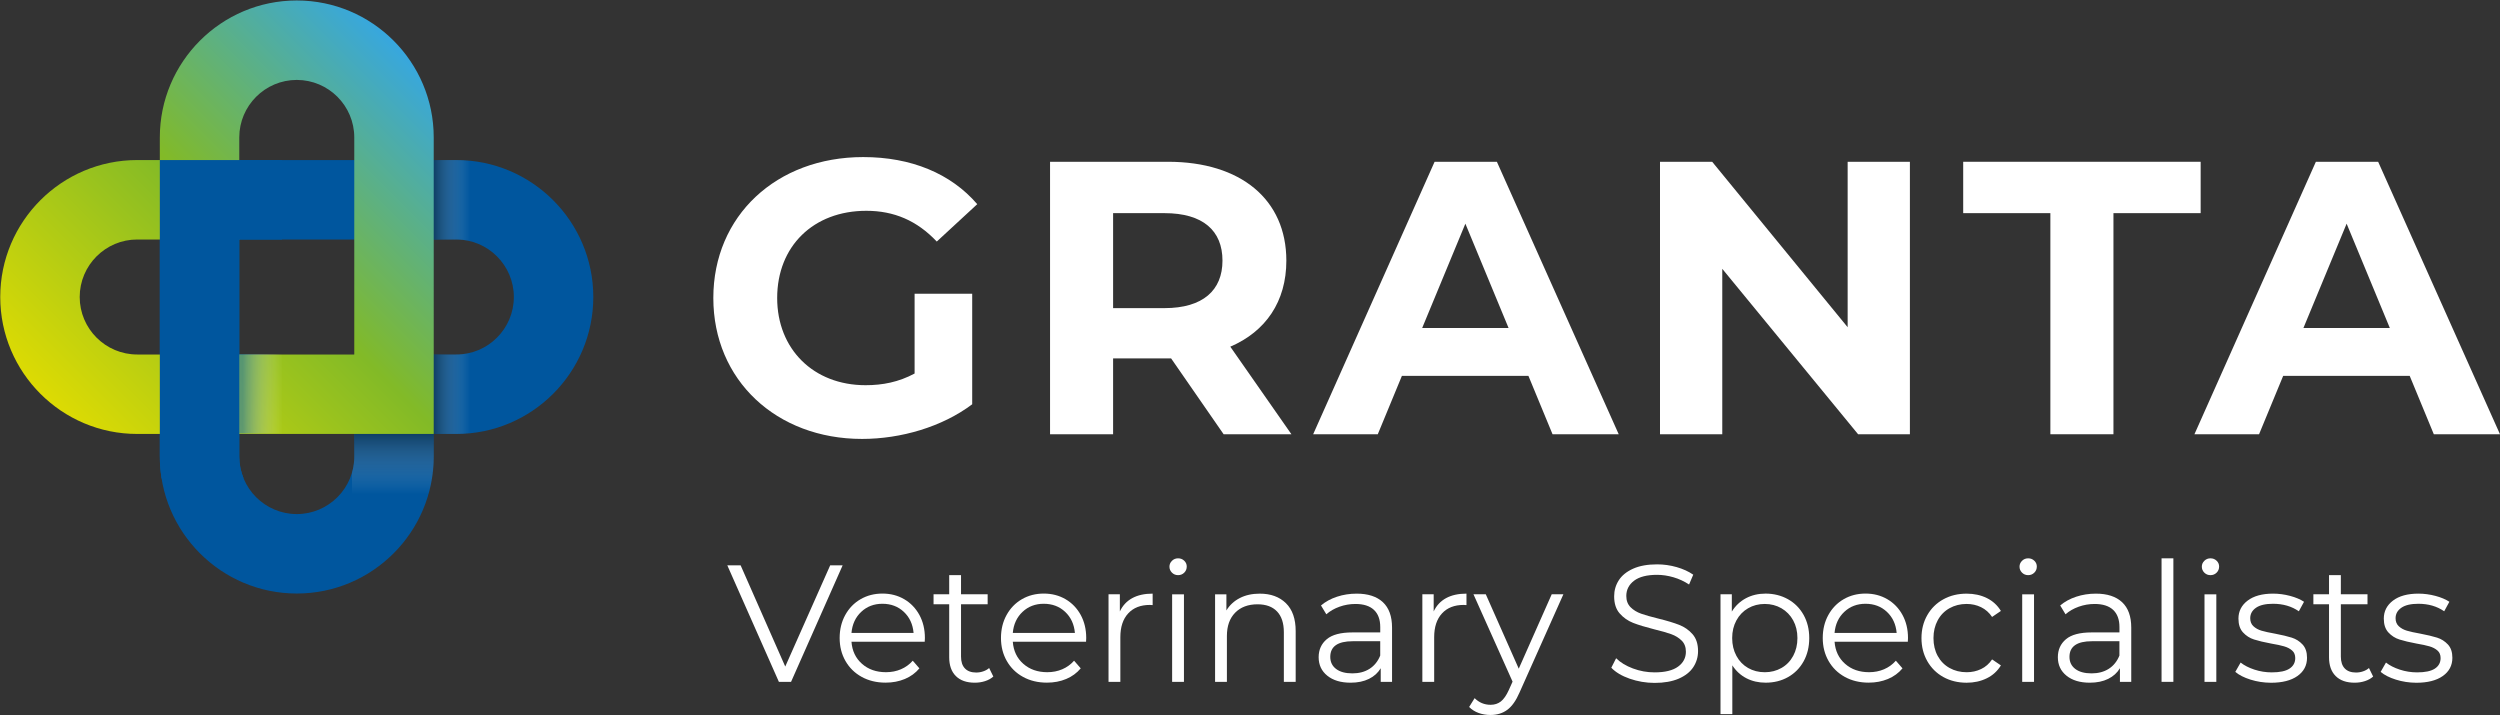 <?xml version="1.0" encoding="utf-8"?>
<svg version="1.1" id="Layer_1" xmlns="http://www.w3.org/2000/svg" xmlns:xlink="http://www.w3.org/1999/xlink" x="0px" y="0px"
	 viewBox="0 0 1000 286" style="enable-background:new 0 0 1000 286;" xml:space="preserve">
<rect x="0" y="0" width="1000" height="286" fill="#333333" stroke="none"/>
<style type="text/css">
	.st0{fill:#FFFFFF;}
	.st1{fill:#00569E;}
	.st2{opacity:0.46;fill:url(#SVGID_1_);}
	.st3{opacity:0.46;fill:url(#SVGID_00000170993898995069129290000005016113321246461573_);}
	.st4{opacity:0.46;fill:url(#SVGID_00000174595849323317434680000004781761917802562958_);}
	.st5{fill:url(#SVGID_00000173844807809118503610000010218870762690949795_);}
	.st6{opacity:0.56;fill:url(#SVGID_00000055692154694150156770000005201635965477290938_);}
</style>
<g>
	<g>
		<path class="st0" d="M337.06,226.13l-20.64,46.62h-4.86l-20.64-46.62h5.33l17.85,40.49l17.98-40.49H337.06z"/>
		<path class="st0" d="M369.89,256.7h-29.3c0.27,3.64,1.66,6.58,4.2,8.82c2.53,2.24,5.73,3.36,9.59,3.36c2.17,0,4.17-0.39,5.99-1.17
			c1.82-0.78,3.4-1.92,4.73-3.43l2.66,3.06c-1.55,1.86-3.5,3.29-5.83,4.26s-4.89,1.46-7.69,1.46c-3.6,0-6.78-0.77-9.56-2.3
			c-2.78-1.53-4.94-3.65-6.49-6.36c-1.55-2.71-2.33-5.77-2.33-9.19s0.74-6.48,2.23-9.19c1.49-2.71,3.53-4.82,6.13-6.33
			c2.6-1.51,5.52-2.26,8.76-2.26c3.24,0,6.15,0.76,8.72,2.26c2.57,1.51,4.59,3.61,6.06,6.29c1.46,2.69,2.2,5.76,2.2,9.22
			L369.89,256.7z M344.49,244.74c-2.29,2.15-3.59,4.96-3.9,8.42h24.84c-0.31-3.46-1.61-6.27-3.9-8.42
			c-2.29-2.15-5.14-3.23-8.56-3.23C349.6,241.51,346.77,242.59,344.49,244.74z"/>
		<path class="st0" d="M397.33,270.62c-0.89,0.8-1.99,1.41-3.3,1.83c-1.31,0.42-2.68,0.63-4.1,0.63c-3.29,0-5.82-0.89-7.59-2.66
			c-1.78-1.77-2.66-4.28-2.66-7.53v-21.18h-6.26v-4h6.26v-7.66h4.73v7.66h10.65v4h-10.65v20.91c0,2.09,0.52,3.67,1.57,4.76
			c1.04,1.09,2.54,1.63,4.49,1.63c0.98,0,1.92-0.15,2.83-0.47c0.91-0.31,1.7-0.75,2.36-1.33L397.33,270.62z"/>
		<path class="st0" d="M434.42,256.7h-29.3c0.27,3.64,1.66,6.58,4.2,8.82s5.73,3.36,9.59,3.36c2.17,0,4.17-0.39,5.99-1.17
			c1.82-0.78,3.4-1.92,4.73-3.43l2.66,3.06c-1.55,1.86-3.5,3.29-5.83,4.26c-2.33,0.98-4.89,1.46-7.69,1.46
			c-3.6,0-6.78-0.77-9.56-2.3c-2.78-1.53-4.94-3.65-6.49-6.36c-1.55-2.71-2.33-5.77-2.33-9.19s0.74-6.48,2.23-9.19
			c1.49-2.71,3.53-4.82,6.13-6.33c2.6-1.51,5.52-2.26,8.76-2.26c3.24,0,6.15,0.76,8.72,2.26c2.57,1.51,4.59,3.61,6.06,6.29
			c1.46,2.69,2.2,5.76,2.2,9.22L434.42,256.7z M409.02,244.74c-2.29,2.15-3.59,4.96-3.9,8.42h24.84c-0.31-3.46-1.61-6.27-3.9-8.42
			c-2.29-2.15-5.14-3.23-8.56-3.23C414.13,241.51,411.3,242.59,409.02,244.74z"/>
		<path class="st0" d="M452.9,239.25c2.2-1.2,4.92-1.8,8.16-1.8v4.59l-1.13-0.07c-3.69,0-6.57,1.13-8.66,3.4
			c-2.09,2.26-3.13,5.44-3.13,9.52v17.85h-4.73v-35.03h4.53v6.86C449.05,242.23,450.7,240.45,452.9,239.25z"/>
		<path class="st0" d="M468.78,229.06c-0.67-0.67-1-1.47-1-2.4c0-0.89,0.33-1.66,1-2.33c0.67-0.67,1.49-1,2.46-1s1.8,0.32,2.46,0.97
			c0.67,0.64,1,1.41,1,2.3c0,0.98-0.33,1.8-1,2.46c-0.67,0.67-1.49,1-2.46,1S469.45,229.73,468.78,229.06z M468.85,237.72h4.73
			v35.03h-4.73V237.72z"/>
		<path class="st0" d="M514.37,241.28c2.6,2.55,3.9,6.27,3.9,11.15v20.31h-4.73V252.9c0-3.64-0.91-6.42-2.73-8.32
			c-1.82-1.91-4.42-2.86-7.79-2.86c-3.77,0-6.76,1.12-8.96,3.36c-2.2,2.24-3.3,5.34-3.3,9.29v18.38h-4.73v-35.03h4.53v6.46
			c1.29-2.13,3.07-3.78,5.36-4.96c2.29-1.18,4.94-1.76,7.96-1.76C508.28,237.45,511.77,238.73,514.37,241.28z"/>
		<path class="st0" d="M553.16,240.88c2.44,2.29,3.66,5.67,3.66,10.16v21.71h-4.53v-5.46c-1.07,1.82-2.63,3.24-4.69,4.26
			c-2.06,1.02-4.52,1.53-7.36,1.53c-3.91,0-7.01-0.93-9.32-2.8c-2.31-1.86-3.46-4.33-3.46-7.39c0-2.97,1.08-5.37,3.23-7.19
			c2.15-1.82,5.58-2.73,10.29-2.73h11.12v-2.13c0-3.02-0.85-5.32-2.53-6.89c-1.69-1.57-4.15-2.36-7.39-2.36
			c-2.22,0-4.35,0.37-6.39,1.1c-2.04,0.73-3.8,1.74-5.26,3.03l-2.13-3.53c1.77-1.51,3.91-2.68,6.39-3.5
			c2.49-0.82,5.1-1.23,7.86-1.23C547.21,237.45,550.72,238.6,553.16,240.88z M547.83,267.52c1.91-1.22,3.33-2.99,4.26-5.3v-5.73
			h-10.99c-5.99,0-8.99,2.09-8.99,6.26c0,2.04,0.78,3.65,2.33,4.83c1.55,1.18,3.73,1.77,6.53,1.77
			C543.64,269.35,545.92,268.74,547.83,267.52z"/>
		<path class="st0" d="M578.43,239.25c2.2-1.2,4.92-1.8,8.16-1.8v4.59l-1.13-0.07c-3.69,0-6.57,1.13-8.66,3.4
			c-2.09,2.26-3.13,5.44-3.13,9.52v17.85h-4.73v-35.03h4.53v6.86C574.58,242.23,576.23,240.45,578.43,239.25z"/>
		<path class="st0" d="M625.35,237.72l-17.51,39.22c-1.42,3.29-3.06,5.62-4.93,6.99c-1.86,1.38-4.11,2.06-6.73,2.06
			c-1.69,0-3.26-0.27-4.73-0.8c-1.47-0.53-2.73-1.33-3.8-2.4l2.2-3.53c1.77,1.77,3.91,2.66,6.39,2.66c1.6,0,2.96-0.45,4.1-1.33
			c1.13-0.89,2.19-2.4,3.16-4.53l1.53-3.4l-15.65-34.96h4.93l13.19,29.77l13.19-29.77H625.35z"/>
		<path class="st0" d="M651.88,271.48c-3.17-1.11-5.63-2.57-7.36-4.39l1.93-3.8c1.69,1.69,3.93,3.05,6.73,4.1s5.68,1.56,8.66,1.56
			c4.17,0,7.3-0.77,9.39-2.3c2.09-1.53,3.13-3.52,3.13-5.96c0-1.86-0.57-3.35-1.7-4.46c-1.13-1.11-2.52-1.97-4.16-2.56
			c-1.64-0.6-3.93-1.25-6.86-1.96c-3.51-0.89-6.3-1.74-8.39-2.56c-2.09-0.82-3.87-2.07-5.36-3.76c-1.49-1.69-2.23-3.97-2.23-6.86
			c0-2.35,0.62-4.5,1.86-6.43c1.24-1.93,3.15-3.47,5.73-4.63c2.57-1.15,5.77-1.73,9.59-1.73c2.66,0,5.27,0.37,7.83,1.1
			c2.55,0.73,4.76,1.74,6.63,3.03l-1.67,3.93c-1.95-1.29-4.04-2.25-6.26-2.9c-2.22-0.64-4.4-0.97-6.53-0.97
			c-4.08,0-7.16,0.79-9.22,2.36c-2.06,1.58-3.1,3.61-3.1,6.09c0,1.86,0.57,3.36,1.7,4.5c1.13,1.13,2.55,2,4.26,2.6
			c1.71,0.6,4.01,1.25,6.89,1.96c3.42,0.84,6.18,1.68,8.29,2.5c2.11,0.82,3.9,2.07,5.36,3.73c1.46,1.67,2.2,3.92,2.2,6.76
			c0,2.35-0.63,4.49-1.9,6.43c-1.27,1.93-3.21,3.46-5.83,4.6c-2.62,1.13-5.84,1.7-9.66,1.7
			C658.38,273.15,655.06,272.59,651.88,271.48z"/>
		<path class="st0" d="M715.18,239.68c2.66,1.49,4.75,3.59,6.26,6.29c1.51,2.71,2.26,5.79,2.26,9.26c0,3.51-0.76,6.61-2.26,9.32
			c-1.51,2.71-3.59,4.81-6.23,6.29c-2.64,1.49-5.63,2.23-8.96,2.23c-2.84,0-5.41-0.59-7.69-1.77c-2.29-1.18-4.16-2.9-5.63-5.16
			v19.51h-4.73v-47.95h4.53v6.93c1.42-2.31,3.3-4.08,5.63-5.33c2.33-1.24,4.96-1.86,7.89-1.86
			C709.54,237.45,712.52,238.2,715.18,239.68z M712.58,267.19c2-1.13,3.56-2.74,4.69-4.83c1.13-2.09,1.7-4.46,1.7-7.13
			c0-2.66-0.57-5.03-1.7-7.09c-1.13-2.06-2.7-3.67-4.69-4.83c-2-1.15-4.22-1.73-6.66-1.73c-2.49,0-4.72,0.58-6.69,1.73
			c-1.98,1.15-3.53,2.76-4.66,4.83c-1.13,2.07-1.7,4.43-1.7,7.09c0,2.66,0.57,5.04,1.7,7.13c1.13,2.09,2.69,3.7,4.66,4.83
			c1.97,1.13,4.21,1.7,6.69,1.7C708.37,268.89,710.59,268.32,712.58,267.19z"/>
		<path class="st0" d="M763.13,256.7h-29.3c0.27,3.64,1.66,6.58,4.2,8.82c2.53,2.24,5.73,3.36,9.59,3.36c2.17,0,4.17-0.39,5.99-1.17
			c1.82-0.78,3.4-1.92,4.73-3.43l2.66,3.06c-1.55,1.86-3.5,3.29-5.83,4.26s-4.89,1.46-7.69,1.46c-3.6,0-6.78-0.77-9.56-2.3
			c-2.77-1.53-4.94-3.65-6.49-6.36c-1.55-2.71-2.33-5.77-2.33-9.19s0.74-6.48,2.23-9.19c1.49-2.71,3.53-4.82,6.13-6.33
			c2.6-1.51,5.52-2.26,8.76-2.26c3.24,0,6.15,0.76,8.72,2.26c2.57,1.51,4.6,3.61,6.06,6.29s2.2,5.76,2.2,9.22L763.13,256.7z
			 M737.72,244.74c-2.29,2.15-3.59,4.96-3.9,8.42h24.84c-0.31-3.46-1.61-6.27-3.9-8.42c-2.29-2.15-5.14-3.23-8.56-3.23
			C742.84,241.51,740.01,242.59,737.72,244.74z"/>
		<path class="st0" d="M777.35,270.82c-2.73-1.51-4.87-3.63-6.43-6.36c-1.55-2.73-2.33-5.8-2.33-9.22s0.78-6.48,2.33-9.19
			c1.55-2.71,3.69-4.82,6.43-6.33c2.73-1.51,5.83-2.26,9.29-2.26c3.02,0,5.72,0.59,8.09,1.76c2.38,1.18,4.25,2.9,5.63,5.16
			l-3.53,2.4c-1.15-1.73-2.62-3.03-4.39-3.9c-1.78-0.87-3.71-1.3-5.79-1.3c-2.53,0-4.81,0.57-6.83,1.7
			c-2.02,1.13-3.6,2.74-4.73,4.83c-1.13,2.09-1.7,4.46-1.7,7.13c0,2.71,0.57,5.09,1.7,7.16c1.13,2.06,2.71,3.66,4.73,4.79
			c2.02,1.13,4.3,1.7,6.83,1.7c2.09,0,4.02-0.42,5.79-1.27c1.77-0.84,3.24-2.13,4.39-3.86l3.53,2.4c-1.38,2.26-3.26,3.99-5.66,5.16
			c-2.4,1.18-5.08,1.77-8.06,1.77C783.17,273.08,780.08,272.33,777.35,270.82z"/>
		<path class="st0" d="M808.81,229.06c-0.67-0.67-1-1.47-1-2.4c0-0.89,0.33-1.66,1-2.33c0.67-0.67,1.49-1,2.46-1s1.8,0.32,2.46,0.97
			c0.67,0.64,1,1.41,1,2.3c0,0.98-0.33,1.8-1,2.46c-0.67,0.67-1.49,1-2.46,1S809.48,229.73,808.81,229.06z M808.88,237.72h4.73
			v35.03h-4.73V237.72z"/>
		<path class="st0" d="M848.84,240.88c2.44,2.29,3.66,5.67,3.66,10.16v21.71h-4.53v-5.46c-1.07,1.82-2.63,3.24-4.69,4.26
			c-2.06,1.02-4.52,1.53-7.36,1.53c-3.91,0-7.01-0.93-9.32-2.8c-2.31-1.86-3.46-4.33-3.46-7.39c0-2.97,1.08-5.37,3.23-7.19
			c2.15-1.82,5.58-2.73,10.29-2.73h11.12v-2.13c0-3.02-0.85-5.32-2.53-6.89c-1.69-1.57-4.15-2.36-7.39-2.36
			c-2.22,0-4.35,0.37-6.39,1.1c-2.04,0.73-3.8,1.74-5.26,3.03l-2.13-3.53c1.77-1.51,3.91-2.68,6.39-3.5
			c2.49-0.82,5.1-1.23,7.86-1.23C842.89,237.45,846.39,238.6,848.84,240.88z M843.51,267.52c1.91-1.22,3.33-2.99,4.26-5.3v-5.73
			h-10.99c-5.99,0-8.99,2.09-8.99,6.26c0,2.04,0.78,3.65,2.33,4.83c1.55,1.18,3.73,1.77,6.53,1.77
			C839.31,269.35,841.6,268.74,843.51,267.52z"/>
		<path class="st0" d="M864.62,223.33h4.73v49.41h-4.73V223.33z"/>
		<path class="st0" d="M881.73,229.06c-0.67-0.67-1-1.47-1-2.4c0-0.89,0.33-1.66,1-2.33c0.67-0.67,1.49-1,2.46-1s1.8,0.32,2.46,0.97
			c0.67,0.64,1,1.41,1,2.3c0,0.98-0.33,1.8-1,2.46c-0.67,0.67-1.49,1-2.46,1S882.4,229.73,881.73,229.06z M881.8,237.72h4.73v35.03
			h-4.73V237.72z"/>
		<path class="st0" d="M900.21,271.85c-2.6-0.82-4.63-1.85-6.09-3.1l2.13-3.73c1.46,1.16,3.31,2.1,5.53,2.83
			c2.22,0.73,4.53,1.1,6.93,1.1c3.2,0,5.56-0.5,7.09-1.5c1.53-1,2.3-2.41,2.3-4.23c0-1.29-0.42-2.3-1.27-3.03
			c-0.84-0.73-1.91-1.29-3.2-1.66c-1.29-0.38-3-0.74-5.13-1.1c-2.84-0.53-5.13-1.08-6.86-1.63s-3.21-1.5-4.43-2.83
			c-1.22-1.33-1.83-3.17-1.83-5.53c0-2.93,1.22-5.33,3.66-7.19c2.44-1.86,5.84-2.8,10.19-2.8c2.26,0,4.53,0.3,6.79,0.9
			c2.26,0.6,4.13,1.39,5.59,2.36l-2.07,3.8c-2.89-2-6.33-3-10.32-3c-3.02,0-5.29,0.53-6.83,1.6c-1.53,1.07-2.3,2.46-2.3,4.2
			c0,1.33,0.43,2.4,1.3,3.2c0.87,0.8,1.94,1.39,3.23,1.77c1.29,0.38,3.06,0.77,5.33,1.17c2.8,0.53,5.04,1.07,6.73,1.6
			c1.69,0.53,3.13,1.44,4.33,2.73c1.2,1.29,1.8,3.06,1.8,5.33c0,3.06-1.28,5.49-3.83,7.29c-2.55,1.8-6.09,2.7-10.62,2.7
			C905.53,273.08,902.81,272.67,900.21,271.85z"/>
		<path class="st0" d="M949.26,270.62c-0.89,0.8-1.99,1.41-3.3,1.83c-1.31,0.42-2.68,0.63-4.1,0.63c-3.29,0-5.82-0.89-7.59-2.66
			c-1.78-1.77-2.66-4.28-2.66-7.53v-21.18h-6.26v-4h6.26v-7.66h4.73v7.66H947v4h-10.66v20.91c0,2.09,0.52,3.67,1.56,4.76
			c1.04,1.09,2.54,1.63,4.5,1.63c0.98,0,1.92-0.15,2.83-0.47c0.91-0.31,1.7-0.75,2.36-1.33L949.26,270.62z"/>
		<path class="st0" d="M958.35,271.85c-2.6-0.82-4.63-1.85-6.09-3.1l2.13-3.73c1.46,1.16,3.31,2.1,5.53,2.83
			c2.22,0.73,4.53,1.1,6.93,1.1c3.2,0,5.56-0.5,7.09-1.5c1.53-1,2.3-2.41,2.3-4.23c0-1.29-0.42-2.3-1.27-3.03
			c-0.84-0.73-1.91-1.29-3.2-1.66s-3-0.74-5.13-1.1c-2.84-0.53-5.13-1.08-6.86-1.63c-1.73-0.55-3.21-1.5-4.43-2.83
			c-1.22-1.33-1.83-3.17-1.83-5.53c0-2.93,1.22-5.33,3.66-7.19s5.84-2.8,10.19-2.8c2.26,0,4.53,0.3,6.79,0.9
			c2.26,0.6,4.13,1.39,5.59,2.36l-2.07,3.8c-2.89-2-6.33-3-10.32-3c-3.02,0-5.29,0.53-6.83,1.6c-1.53,1.07-2.3,2.46-2.3,4.2
			c0,1.33,0.43,2.4,1.3,3.2c0.87,0.8,1.94,1.39,3.23,1.77c1.29,0.38,3.06,0.77,5.33,1.17c2.8,0.53,5.04,1.07,6.73,1.6
			c1.69,0.53,3.13,1.44,4.33,2.73c1.2,1.29,1.8,3.06,1.8,5.33c0,3.06-1.28,5.49-3.83,7.29c-2.55,1.8-6.09,2.7-10.62,2.7
			C963.67,273.08,960.95,272.67,958.35,271.85z"/>
	</g>
</g>
<g>
	<g>
		<path class="st0" d="M365.83,117.49h23.05v44.22c-11.99,9.03-28.49,13.86-44.07,13.86c-34.26,0-59.48-23.51-59.48-56.37
			c0-32.85,25.23-56.37,59.95-56.37c19.15,0,35.04,6.54,45.62,18.84l-16.19,14.95c-7.94-8.41-17.13-12.3-28.18-12.3
			c-21.18,0-35.66,14.17-35.66,34.88c0,20.4,14.48,34.88,35.35,34.88c6.85,0,13.24-1.25,19.62-4.67V117.49z"/>
		<path class="st0" d="M489.46,173.71l-21.02-30.36h-1.25h-21.95v30.36h-25.22v-109h47.18c29.12,0,47.34,15.1,47.34,39.55
			c0,16.35-8.25,28.34-22.42,34.41l24.45,35.03H489.46z M465.79,85.26h-20.55v37.99h20.55c15.41,0,23.2-7.16,23.2-19
			C488.99,92.27,481.2,85.26,465.79,85.26z"/>
		<path class="st0" d="M611.37,150.35h-50.61l-9.65,23.36h-25.85l48.58-109h24.91l48.74,109h-26.47L611.37,150.35z M603.43,131.2
			l-17.28-41.73l-17.28,41.73H603.43z"/>
		<path class="st0" d="M763.96,64.71v109h-20.71l-54.34-66.18v66.18h-24.91v-109h20.87l54.19,66.18V64.71H763.96z"/>
		<path class="st0" d="M820.16,85.26h-34.88V64.71h94.98v20.55h-34.88v88.44h-25.23V85.26z"/>
		<path class="st0" d="M963.88,150.35h-50.61l-9.65,23.36h-25.85l48.58-109h24.91l48.74,109h-26.47L963.88,150.35z M955.93,131.2
			l-17.28-41.73l-17.28,41.73H955.93z"/>
	</g>
</g>
<g>
	<path class="st1" d="M118.71,237.41c-30.21,0-54.78-24.57-54.78-54.78V64.02h118.61c30.21,0,54.78,24.57,54.78,54.78
		s-24.57,54.78-54.78,54.78h-9.05v9.05C173.49,212.84,148.92,237.41,118.71,237.41z M95.71,95.8v86.83c0,12.68,10.32,23,23,23
		s23-10.32,23-23V141.8h40.83c12.68,0,23-10.32,23-23c0-12.68-10.32-23-23-23H95.71z"/>
	<linearGradient id="SVGID_1_" gradientUnits="userSpaceOnUse" x1="157.139" y1="173.092" x2="157.139" y2="197.535">
		<stop  offset="0" style="stop-color:#1D1E1B"/>
		<stop  offset="1" style="stop-color:#FFFFFF;stop-opacity:0"/>
	</linearGradient>
	<path class="st2" d="M141.72,182.63c0,2.24-0.33,4.41-0.93,6.47v8.44h30.63c1.34-4.74,2.08-9.74,2.08-14.91l0-9.54h-31.78V182.63z"
		/>
	
		<linearGradient id="SVGID_00000113326790385873264560000002908573602783741575_" gradientUnits="userSpaceOnUse" x1="173.177" y1="80.24" x2="188.033" y2="80.24">
		<stop  offset="0" style="stop-color:#1D1E1B"/>
		<stop  offset="1" style="stop-color:#FFFFFF;stop-opacity:0"/>
	</linearGradient>
	<path style="opacity:0.46;fill:url(#SVGID_00000113326790385873264560000002908573602783741575_);" d="M173.18,64.02V95.8h9.37
		c1.89,0,3.73,0.23,5.49,0.67V64.29c-1.81-0.18-3.64-0.28-5.49-0.28H173.18z"/>
	
		<linearGradient id="SVGID_00000069362561142581525240000011467147680551391132_" gradientUnits="userSpaceOnUse" x1="173.177" y1="157.356" x2="188.033" y2="157.356">
		<stop  offset="0" style="stop-color:#1D1E1B"/>
		<stop  offset="1" style="stop-color:#FFFFFF;stop-opacity:0"/>
	</linearGradient>
	<path style="opacity:0.46;fill:url(#SVGID_00000069362561142581525240000011467147680551391132_);" d="M188.03,173.3v-32.17
		c-1.76,0.43-3.6,0.67-5.49,0.67h-9.37v31.78h9.37C184.4,173.58,186.23,173.48,188.03,173.3z"/>
	
		<linearGradient id="SVGID_00000044874550391187835900000014096117585440265141_" gradientUnits="userSpaceOnUse" x1="40.148" y1="181.505" x2="181.415" y2="40.238">
		<stop  offset="0" style="stop-color:#DDDB03"/>
		<stop  offset="0.51" style="stop-color:#82BA27"/>
		<stop  offset="1" style="stop-color:#37A7DF"/>
	</linearGradient>
	<path style="fill:url(#SVGID_00000044874550391187835900000014096117585440265141_);" d="M173.49,173.58H54.88
		c-30.21,0-54.78-24.57-54.78-54.78s24.57-54.78,54.78-54.78h9.05v-9.05c0-30.21,24.57-54.78,54.78-54.78s54.78,24.57,54.78,54.78
		V173.58z M54.88,95.8c-12.68,0-23,10.32-23,23c0,12.68,10.32,23,23,23h86.83V54.97c0-12.68-10.32-23-23-23c-12.68,0-23,10.32-23,23
		V95.8H54.88z"/>
	
		<linearGradient id="SVGID_00000183231466441765818250000007455642377717336970_" gradientUnits="userSpaceOnUse" x1="95.292" y1="157.505" x2="113.013" y2="157.505">
		<stop  offset="0.102" style="stop-color:#1D70B7"/>
		<stop  offset="1" style="stop-color:#FFFFFF;stop-opacity:0"/>
	</linearGradient>
	
		<rect x="95.29" y="141.62" style="opacity:0.56;fill:url(#SVGID_00000183231466441765818250000007455642377717336970_);" width="17.72" height="31.78"/>
	<path class="st1" d="M95.71,182.63V95.8h17.09V64.02H63.93v118.61c0,2.98,0.25,5.91,0.71,8.76h32.81
		C96.33,188.69,95.71,185.73,95.71,182.63z"/>
</g>
</svg>
